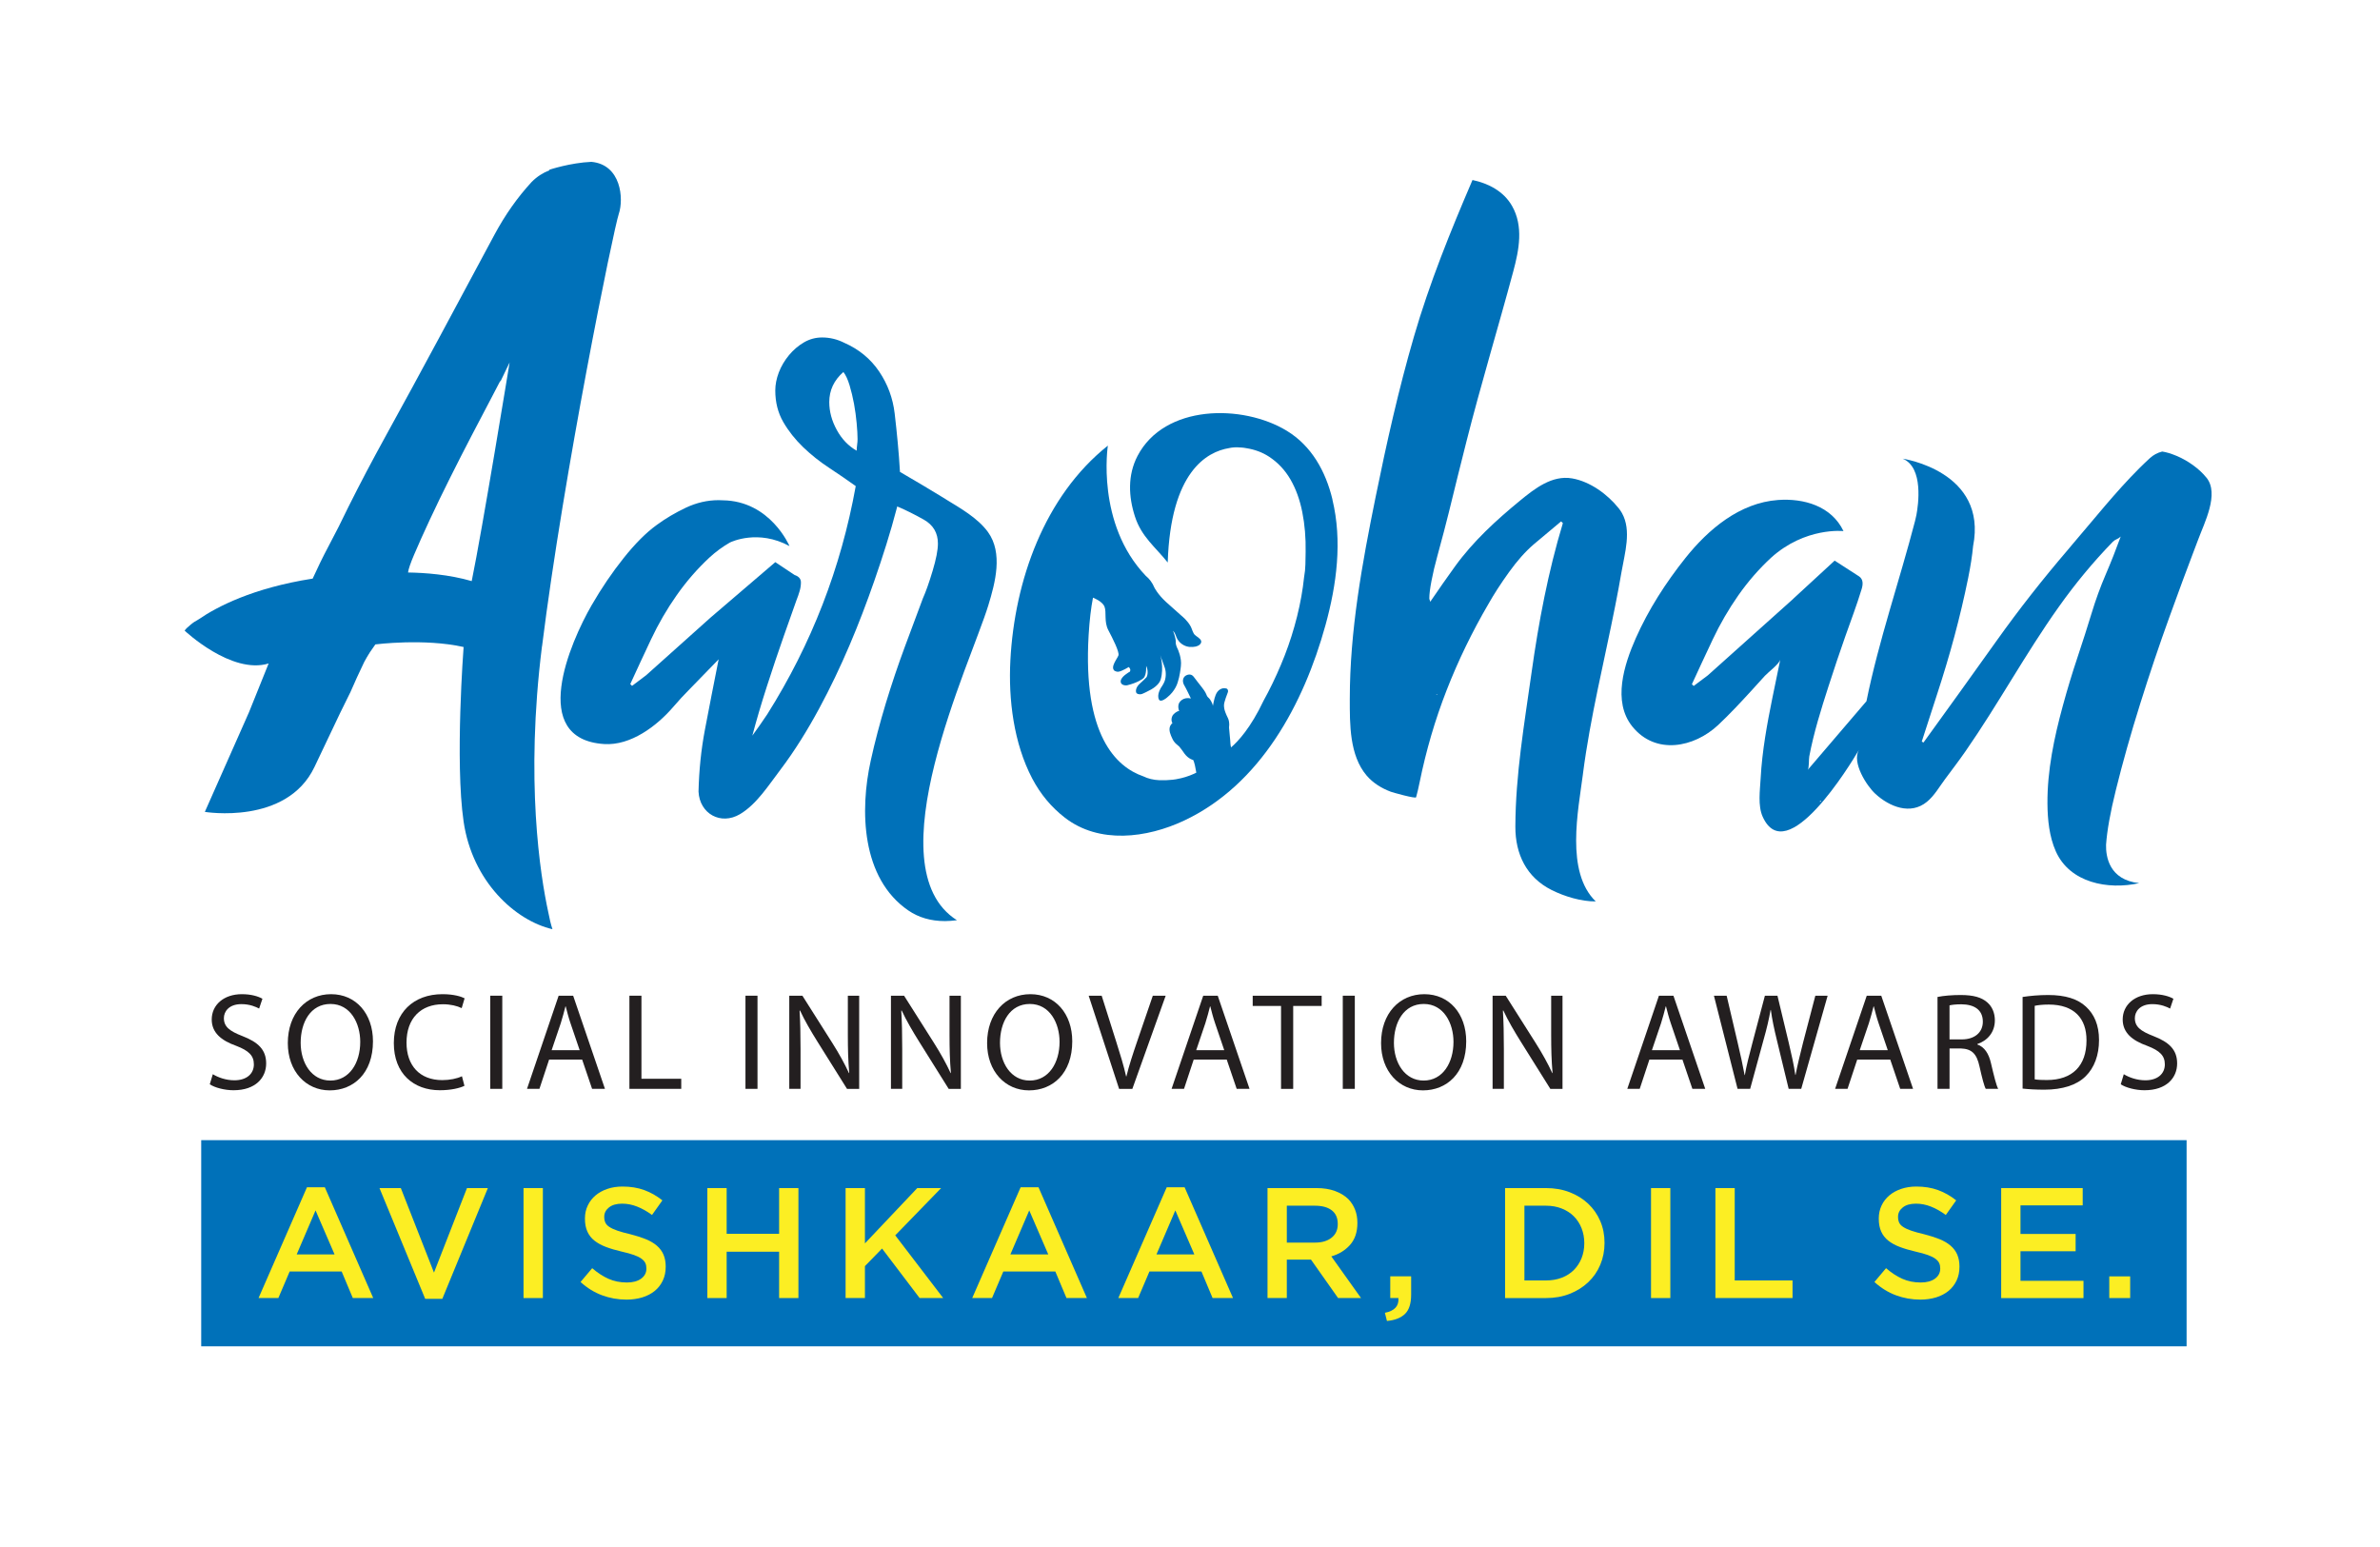 <?xml version="1.0" encoding="UTF-8"?>
<svg id="Layer_1" data-name="Layer 1" xmlns="http://www.w3.org/2000/svg" viewBox="0 0 720 468">
  <defs>
    <style>
      .cls-1 {
        fill: #0071b9;
      }

      .cls-2 {
        fill: #231f20;
      }

      .cls-3 {
        fill: #fcee23;
      }
    </style>
  </defs>
  <g>
    <rect class="cls-1" x="60.87" y="344.92" width="600.62" height="62.37"/>
    <g>
      <path class="cls-3" d="M92.85,359.18h5.42l14.64,33.5h-6.18l-3.37-8.03h-15.73l-3.42,8.03h-5.99l14.64-33.5ZM101.21,379.48l-5.75-13.31-5.7,13.31h11.45Z"/>
      <path class="cls-3" d="M114.8,359.42h6.46l10.03,25.57,9.98-25.57h6.32l-13.78,33.51h-5.18l-13.83-33.51Z"/>
      <path class="cls-3" d="M158.38,359.42h5.85v33.27h-5.85v-33.27Z"/>
      <path class="cls-3" d="M189.51,393.16c-2.57,0-5.02-.44-7.37-1.31-2.35-.87-4.52-2.21-6.51-4.02l3.52-4.18c1.62,1.4,3.25,2.46,4.92,3.21,1.66.74,3.53,1.12,5.59,1.12,1.81,0,3.24-.39,4.3-1.16,1.06-.78,1.59-1.78,1.59-3.02v-.09c0-.6-.1-1.13-.31-1.59-.21-.46-.59-.89-1.14-1.31-.55-.41-1.31-.79-2.28-1.14-.97-.35-2.23-.7-3.78-1.05-1.77-.41-3.35-.88-4.73-1.4-1.38-.52-2.53-1.16-3.47-1.9-.94-.74-1.65-1.65-2.14-2.73-.49-1.08-.74-2.38-.74-3.9v-.1c0-1.43.28-2.73.86-3.92.57-1.19,1.35-2.2,2.35-3.04,1-.84,2.19-1.5,3.59-1.97,1.39-.48,2.91-.71,4.56-.71,2.44,0,4.63.36,6.58,1.07,1.95.71,3.78,1.75,5.49,3.11l-3.14,4.42c-1.52-1.11-3.03-1.96-4.52-2.54-1.49-.59-2.99-.88-4.51-.88-1.71,0-3.04.38-3.99,1.14-.95.76-1.43,1.7-1.43,2.8v.09c0,.63.11,1.2.33,1.69.22.49.63.94,1.24,1.33.6.4,1.41.77,2.42,1.12,1.01.35,2.33.71,3.95,1.09,1.74.44,3.28.94,4.61,1.47,1.33.54,2.45,1.2,3.35,1.97.9.78,1.58,1.68,2.02,2.71.44,1.03.67,2.23.67,3.59v.09c0,1.55-.29,2.95-.88,4.18-.59,1.24-1.4,2.28-2.45,3.14-1.05.85-2.3,1.5-3.76,1.95-1.46.44-3.06.67-4.8.67Z"/>
      <path class="cls-3" d="M213.99,359.42h5.84v13.83h15.87v-13.83h5.84v33.27h-5.84v-14.02h-15.87v14.02h-5.84v-33.27Z"/>
      <path class="cls-3" d="M255.81,359.42h5.85v16.73l15.83-16.73h7.22l-13.88,14.3,14.5,18.96h-7.13l-11.36-14.97-5.18,5.32v9.65h-5.85v-33.27Z"/>
      <path class="cls-3" d="M308.75,359.18h5.42l14.64,33.5h-6.18l-3.37-8.03h-15.73l-3.42,8.03h-5.99l14.64-33.5ZM317.12,379.48l-5.75-13.31-5.7,13.31h11.45Z"/>
      <path class="cls-3" d="M352.95,359.18h5.42l14.64,33.5h-6.18l-3.37-8.03h-15.73l-3.42,8.03h-5.99l14.64-33.5ZM361.31,379.48l-5.75-13.31-5.7,13.31h11.45Z"/>
      <path class="cls-3" d="M383.46,359.42h14.83c2.09,0,3.95.29,5.56.88,1.62.59,2.96,1.4,4.04,2.45.89.92,1.57,1.98,2.04,3.18.48,1.2.71,2.53.71,3.99v.09c0,2.73-.74,4.92-2.21,6.58-1.47,1.66-3.37,2.83-5.68,3.49l8.98,12.59h-6.94l-8.18-11.6h-7.32v11.6h-5.84v-33.27ZM397.86,375.91c2.09,0,3.75-.5,4.99-1.5,1.24-1,1.85-2.35,1.85-4.06v-.09c0-1.81-.6-3.18-1.81-4.11-1.21-.93-2.9-1.4-5.09-1.4h-8.51v11.17h8.56Z"/>
      <path class="cls-3" d="M418.96,397.15c2.92-.57,4.28-2.06,4.09-4.47h-2.47v-6.56h6.32v5.56c0,2.66-.62,4.59-1.85,5.8-1.24,1.2-3.06,1.92-5.47,2.14l-.62-2.47Z"/>
      <path class="cls-3" d="M455.32,359.42h12.4c2.6,0,4.98.42,7.15,1.26,2.17.84,4.04,2,5.61,3.49,1.57,1.49,2.78,3.24,3.64,5.25.86,2.01,1.28,4.19,1.28,6.54v.09c0,2.34-.43,4.53-1.28,6.56-.85,2.03-2.07,3.79-3.64,5.28-1.57,1.49-3.44,2.66-5.61,3.52-2.17.86-4.56,1.28-7.15,1.28h-12.4v-33.27ZM461.17,364.74v22.62h6.56c1.74,0,3.33-.28,4.75-.83,1.43-.55,2.64-1.33,3.64-2.33,1-1,1.77-2.19,2.33-3.56.55-1.38.83-2.88.83-4.49v-.09c0-1.62-.28-3.12-.83-4.51-.55-1.39-1.33-2.59-2.33-3.59-1-1-2.21-1.78-3.64-2.35-1.43-.57-3.01-.86-4.75-.86h-6.56Z"/>
      <path class="cls-3" d="M499.47,359.42h5.84v33.27h-5.84v-33.27Z"/>
      <path class="cls-3" d="M518.95,359.42h5.84v27.94h17.49v5.32h-23.33v-33.27Z"/>
      <path class="cls-3" d="M580.93,393.16c-2.57,0-5.02-.44-7.37-1.31-2.34-.87-4.51-2.21-6.51-4.02l3.52-4.18c1.62,1.4,3.26,2.46,4.92,3.21,1.66.74,3.52,1.12,5.58,1.12,1.81,0,3.24-.39,4.3-1.16,1.06-.78,1.59-1.78,1.59-3.02v-.09c0-.6-.1-1.13-.31-1.59-.21-.46-.59-.89-1.14-1.31-.55-.41-1.32-.79-2.28-1.14-.97-.35-2.23-.7-3.78-1.05-1.77-.41-3.35-.88-4.73-1.4-1.38-.52-2.54-1.16-3.47-1.9-.93-.74-1.65-1.65-2.14-2.73-.49-1.08-.74-2.38-.74-3.9v-.1c0-1.43.29-2.73.85-3.92.57-1.19,1.35-2.2,2.35-3.04,1-.84,2.19-1.5,3.59-1.97s2.92-.71,4.56-.71c2.44,0,4.63.36,6.58,1.07,1.95.71,3.78,1.75,5.49,3.11l-3.14,4.42c-1.52-1.11-3.03-1.96-4.51-2.54-1.49-.59-2.99-.88-4.52-.88-1.71,0-3.04.38-3.99,1.14-.95.76-1.43,1.7-1.43,2.8v.09c0,.63.11,1.2.33,1.69.22.49.63.94,1.24,1.33.6.4,1.41.77,2.42,1.12,1.01.35,2.33.71,3.94,1.09,1.74.44,3.28.94,4.61,1.47,1.33.54,2.45,1.2,3.35,1.97.9.78,1.58,1.68,2.02,2.71.44,1.03.67,2.23.67,3.59v.09c0,1.55-.29,2.95-.88,4.18-.59,1.24-1.4,2.28-2.45,3.14-1.05.85-2.3,1.5-3.75,1.95-1.46.44-3.06.67-4.8.67Z"/>
      <path class="cls-3" d="M605.4,359.42h24.66v5.23h-18.82v8.65h16.68v5.23h-16.68v8.94h19.06v5.23h-24.9v-33.27Z"/>
      <path class="cls-3" d="M638.1,386.13h6.32v6.56h-6.32v-6.56Z"/>
    </g>
  </g>
  <g>
    <g>
      <path class="cls-1" d="M433.11,140.18s.15-.51.46-1.41c-.33.88-.46,1.41-.46,1.41Z"/>
      <path class="cls-1" d="M667.49,144.5c-1.07-1.34-2.41-2.58-4.01-3.75-1.61-1.16-3.25-2.09-4.95-2.81-1.7-.71-3.17-1.16-4.42-1.34-1.43.36-2.67,1.03-3.74,2.01-1.07.98-2.14,2.01-3.21,3.07-7.22,7.22-13.57,15.27-20.22,23.01-.46.54-.94,1.11-1.43,1.71-7.58,8.85-14.73,17.95-21.41,27.32-7.31,10.26-14.71,20.56-22.2,30.9l-.53-.27c1.24-3.92,2.81-8.74,4.68-14.45,3.77-11.49,6.96-23.19,9.36-35.04.72-3.56,1.22-6.78,1.49-9.64,4.47-22.69-21.3-26.46-21.3-26.46,6.41,2.65,4.7,14.11,4.16,17-.14.61-.26,1.23-.42,1.85-4.73,18.2-10.96,36.09-14.7,54.52,0,0-17.7,20.69-17.78,20.79.47-.55.31-3.22.48-4.09,1.36-7.19,3.57-14.23,5.81-21.18,1.69-5.26,3.39-10.3,5.08-15.11,1.67-4.75,3.48-9.47,4.94-14.29.43-1.41.58-2.98-.79-3.9,0,0-.28-.18-.28-.18l-7.08-4.57-12.39,11.41c-.1.1-.2.2-.3.3l-.93.83-24.75,22.17-4.28,3.21-.54-.53c1.96-4.28,4.06-8.78,6.29-13.51,2.23-4.72,4.82-9.18,7.76-13.38,2.94-4.19,6.24-7.98,9.9-11.37,10.36-9.37,21.91-8.06,21.91-8.06-3.62-7.58-11.99-9.98-19.82-9.41-11.6.85-21.1,8.88-28.04,17.6-5.89,7.4-11.15,15.56-14.98,24.22-3.48,7.88-7.15,19.16-1.02,26.73,7.03,8.68,18.67,6.36,25.97-.5,3.45-3.24,6.69-6.73,9.89-10.21,1.42-1.54,2.81-3.11,4.23-4.66.98-1.07,4.39-3.6,4.66-4.95-1.54,7.69-3.36,15.67-4.59,23.54-.64,4.11-1.14,8.26-1.36,12.42-.19,3.58-.9,8.3.63,11.66,7.2,15.84,26.43-15.68,29.1-20.25-2.21,3.79,2.34,10.88,4.97,13.29,4.25,3.9,10.64,6.52,15.62,2.4,2.25-1.86,3.72-4.49,5.43-6.79,2.08-2.81,4.21-5.58,6.2-8.45,9.92-14.27,18.16-29.56,28.26-43.74,4.99-7.04,10.43-13.6,16.32-19.66.36-.35.76-.62,1.2-.8.44-.17.84-.44,1.2-.8-1.43,3.92-2.94,7.76-4.55,11.5-1.61,3.75-3.04,7.67-4.28,11.77-1.25,4.1-2.67,8.56-4.28,13.37-1.61,4.82-3.08,9.68-4.41,14.58-2.62,9.6-4.72,19.59-4.65,29.59.04,4.83.55,9.98,2.53,14.43,4.26,9.56,15.81,11.72,25.23,9.62-9.14-.96-10.11-8.12-10.03-11.58.29-4.24,1.27-9.77,2.98-16.64,2.05-8.29,4.5-16.99,7.36-26.08,2.85-9.1,5.79-17.83,8.83-26.21,3.03-8.38,5.44-14.89,7.22-19.53.36-.89.84-2.18,1.47-3.88,1.86-5.05,6.46-13.82,2.54-18.72ZM550.86,242.54h-.4s.02-.02.02-.03c.06-.02.11-.05.11-.11,0-.04.02-.07.06-.09,0,0,0,0,.01-.01.04-.02.11-.03.2-.03v.27ZM552.59,239.96s.05-.06.08-.1h.07l-.14.1Z"/>
      <path class="cls-1" d="M478.88,234.05c2.22-17.13,6.43-33.91,9.77-50.84.67-3.38,1.31-6.77,1.89-10.17.97-5.66,3.1-12.53.14-17.82-.28-.5-.61-.99-.99-1.46-3.4-4.25-8.68-8.11-14.13-9.04-6.04-1.03-11.31,3.12-15.68,6.7-7.26,5.96-14.21,12.32-19.73,19.96-2.32,3.21-4.82,6.78-7.49,10.7,0-.18-.05-.36-.13-.54-.09-.17-.13-.35-.13-.53,0-1.25.22-3.03.67-5.35.44-2.32,1.02-4.77,1.74-7.36.71-2.58,1.38-5.08,2.01-7.49.62-2.41,1.11-4.32,1.47-5.75,1.78-7.31,3.57-14.49,5.35-21.53,4.37-17.27,9.56-34.31,14.18-51.51,1.73-6.45,3.12-13.61-.42-19.76-2.52-4.39-7.11-6.79-11.94-7.8-6.68,15.57-13,31.14-17.73,47.43-4.64,15.96-8.27,32.2-11.58,48.48-4.1,20.18-7.81,40.47-7.81,61.13,0,7.59-.11,17.03,5.11,23.14,1.94,2.26,4.53,3.84,7.3,4.88.53.2,7.51,2.18,7.65,1.67.35-1.25.71-2.77,1.07-4.55,1.96-9.63,4.68-18.9,8.16-27.82,3.48-8.92,7.71-17.66,12.71-26.21,1.61-2.85,3.65-6.02,6.15-9.5,2.5-3.48,4.99-6.29,7.49-8.43l8.29-6.95.53.53c-4.46,14.72-7.33,29.97-9.47,45.19-2.18,15.49-4.85,30.92-4.9,46.61-.03,8.32,3.36,15.38,10.99,19.2,3.89,1.94,8.94,3.48,13.32,3.44-9.21-8.97-5.3-27.44-3.85-38.66ZM434.55,210.17v-.13s.03-.07.04-.1l.23.23h-.27Z"/>
      <path class="cls-1" d="M286.17,151.05c-4.63-2.84-9.28-5.61-13.91-8.29-.18-3.02-.4-5.98-.67-8.82-.26-2.86-.58-5.8-.93-8.84-.54-4.63-2.1-8.86-4.69-12.7-2.58-3.83-6.1-6.73-10.57-8.7-2.13-1.07-4.37-1.61-6.68-1.61-1.97,0-3.79.49-5.48,1.47-1.7.99-3.22,2.28-4.55,3.88-1.33,1.61-2.36,3.35-3.08,5.22-.71,1.87-1.07,3.71-1.07,5.48,0,3.57.81,6.73,2.4,9.5,1.61,2.78,3.61,5.3,6.02,7.63,2.42,2.32,5.04,4.41,7.9,6.28,2.84,1.88,5.52,3.71,8.02,5.5-4.47,24.78-13.38,47.79-26.75,69.01-1.51,2.27-3.02,4.41-4.53,6.49,1.25-4.71,2.71-9.67,4.4-14.91,1.69-5.26,3.39-10.31,5.08-15.12,1.69-4.82,2.98-8.46,3.88-10.97.36-.89.67-1.79.93-2.68.27-.89.41-1.79.41-2.68,0-1.1-.67-1.83-1.91-2.24l-5.84-3.89-19.58,16.76-19.49,17.45-4.27,3.22-.54-.54c1.95-4.27,4.05-8.78,6.28-13.51,2.23-4.73,4.81-9.18,7.76-13.37,2.94-4.19,6.24-7.98,9.89-11.38,1.91-1.76,3.97-3.28,6.2-4.56.44-.22,8.57-4.08,18.04,1.07,0,0-5.77-13.7-20.24-13.85-.4-.03-.8-.04-1.2-.04-3.38,0-6.68.76-9.89,2.27-3.22,1.53-6.16,3.26-8.82,5.22-3.22,2.32-6.55,5.66-10.03,10.03-3.49,4.37-6.69,9.1-9.63,14.18-6.62,11.43-19.21,40.59,3.74,42.08,8.03.52,15.9-5.43,20.87-11.19,1.69-1.96,3.24-3.66,4.67-5.08l9.1-9.36c-1.43,7.13-2.8,14.22-4.15,21.27-1.17,6.14-1.79,12.41-1.94,18.76.34,6.71,6.75,10.24,12.53,6.82,5.04-2.98,8.68-8.78,12.16-13.34,4.45-5.88,8.33-12.19,11.83-18.67,6.68-12.35,12.07-25.39,16.68-38.64,2.51-7.23,4.86-14.55,6.79-21.97.01-.03.12-.44.12-.49,0,0,.01,0,.02,0,.12.05.23.14.32.25-.19-.15-.31-.24-.32-.25.01,0,.02.01.05.03,2.47,1.06,5.14,2.38,7.97,3.97,2.84,1.61,4.27,4.01,4.27,7.23,0,1.97-.54,4.73-1.61,8.29-1.07,3.57-2.05,6.33-2.94,8.3-1.61,4.27-3.44,9.18-5.48,14.7-2.05,5.54-3.97,11.24-5.76,17.12-1.77,5.89-3.3,11.64-4.53,17.26-3.33,14.98-2.89,35.56,11.36,45.33,3.12,2.14,6.82,3.22,11.1,3.22,1.07,0,2.27-.1,3.61-.26-25.43-16.1,4.23-77.99,9.49-95.24,2.09-6.83,4.51-15.85-.11-22.21-3.11-4.28-8.49-7.28-12.74-9.89ZM259.3,134.6c-.1.63-.14,1.21-.14,1.75-2.5-1.43-4.51-3.52-6.02-6.29-1.51-2.76-2.27-5.57-2.27-8.42,0-3.56,1.42-6.6,4.27-9.1.71.89,1.33,2.24,1.87,4.01.54,1.79.98,3.66,1.35,5.62.36,1.97.62,3.93.8,5.88.18,1.97.27,3.57.27,4.82,0,.54-.05,1.11-.14,1.73Z"/>
      <path class="cls-1" d="M163.98,195.52c6.63-53.02,21.65-126.21,23.22-130.83,1.55-4.57.7-14.91-8.3-15.73-6.39.28-12.69,2.38-12.69,2.38l-.03.2c-1.9.72-3.69,1.85-5.32,3.48-4.28,4.64-8.02,9.94-11.24,15.92-11,20.49-21.93,41.03-33.17,61.39-1.96,3.57-3.84,7.05-5.62,10.43-1.78,3.39-3.57,6.87-5.35,10.43-1.96,4.11-4.01,8.16-6.15,12.17-1.7,3.19-3.26,6.43-4.74,9.68-18.17,2.84-29.02,8.57-34.43,12.28-1.04.56-1.9,1.14-2.56,1.72-.89.72-1.47,1.3-1.74,1.74,0,0,14.17,13.38,25.41,9.93,0,0-4.53,11.25-5.94,14.75l-2.21,4.99h0s-11.15,25.16-11.15,25.16c0,0,24.72,4.11,33.15-13.56,2.86-5.98,5.5-11.56,7.76-16.32,1.03-2.12,2.08-4.24,3.14-6.37.67-1.47,1.33-2.98,2-4.5,1.34-2.84,2.12-4.5,2.16-4.59.53-.99,1.1-1.97,1.72-2.94l1.66-2.39s14.76-1.89,26.69.79c0,0-2.65,34.64,0,52.81,2.65,18.17,15.65,29.97,26.88,32.56-.48-1.43-.89-3.18-1.27-5.16-2.41-11.13-6.99-39.74-1.9-80.42ZM142.72,175.8c-6.86-2-14.19-2.53-19.28-2.61.12-.99.73-2.8,1.85-5.42,1.25-2.94,2.81-6.42,4.68-10.43,1.87-4.01,3.92-8.25,6.15-12.71,2.23-4.46,4.41-8.73,6.55-12.84,2.14-4.1,4.05-7.76,5.75-10.97,1.28-2.42,2.27-4.33,2.99-5.73-.02.14-.04.29-.07.43l2.83-5.88s-8.28,50.72-11.47,66.16Z"/>
    </g>
    <path class="cls-1" d="M403.09,151.07c-2.06-8.51-6.31-16.19-13.83-20.76-13.36-8.11-36.99-8.02-45.14,7.63-3.02,5.81-2.74,12.28-.76,18.36,1.98,6.1,6.11,9.12,9.9,13.87.87-27.47,11.84-33.5,18.55-34.61.87-.19,1.77-.27,2.72-.23.09,0,.17.01.25.02,1.36.03,2.19.22,2.19.22,2.6.4,4.92,1.26,6.95,2.59,2.65,1.74,4.8,4.02,6.45,6.85,1.65,2.83,2.85,6.14,3.6,9.92.75,3.78,1.09,7.79,1.01,12.03-.02,1.28-.05,2.54-.07,3.77-.02,1.23-.16,2.53-.4,3.9-.4,3.83-1.1,7.77-2.11,11.83-1.01,4.05-2.26,8-3.75,11.83-1.5,3.84-3.18,7.56-5.06,11.19-.43.83-.87,1.64-1.31,2.44-3.92,8.28-7.73,12.36-9.86,14.18-.08-.32-.16-.69-.19-1.13.02-.62-.44-4.51-.42-4.86.19-1.36-.08-2.36-.33-2.85-1.36-2.74-1.19-3.52-1.19-4.07.01-.74.95-3.28,1.14-3.71.25-.64-.11-1.12-.4-1.19-2.2-.52-3.11,1.52-3.27,1.96-.44,1.03-.84,3.31-.84,3.31-.07-.84-.86-2.04-1.14-2.3-.24-.25-.6-.45-.83-1.17-.26-.73-1.1-1.86-1.39-2.2-.3-.3-1.81-2.38-2.44-3.15-1.11-1.43-2.64-.19-2.64-.19-.93.87-.66,2.11-.12,2.94.5.82,1.91,3.81,1.91,3.81-2.31-.55-3.4,1.03-3.57,1.38-.54,1.12.02,2.42.02,2.42-.78.01-1.82,1.01-2.01,1.4-.66,1.29-.02,2.3-.02,2.3-.28.17-.5.42-.7.85-.55,1.31.25,2.87.58,3.61.67,1.6,1.66,2.07,2.17,2.58.46.54,1.25,1.62,1.62,2.18,1.21,1.61,2.63,1.91,2.63,1.91.1.22.38.99.49,1.56.07.32.26,1.33.43,2.25-.25.12-.49.25-.74.36-1.66.75-3.4,1.28-5.21,1.6,0,0-.39.09-1.07.16-.05,0-.1.01-.15.02-.08,0-.17.02-.26.02-1.21.13-2.44.18-3.71.13-1.83-.08-3.46-.47-4.91-1.18-8.26-2.86-18.31-12.46-16.53-42.69.27-4.53.72-8.27,1.32-11.36,0,0,2.84,1.06,3.49,2.74.65,1.68-.19,4.53,1.14,7.07,1.33,2.53,3.42,6.64,3.07,7.66-.35,1.02-2.58,3.56-1.15,4.68.36.19.77.3,1.18.25,1.04-.14,3.09-1.41,3.09-1.41.85.82.3,1.43.3,1.43-.3.12-.46.28-.94.6-1.51,1.01-1.86,1.98-1.81,2.38.06,1.18,1.66,1.25,2.17,1.06,2.73-.68,4.49-1.79,4.84-2.21.89-1.15.7-3.62.7-3.62.64,1.17.54,2.9.07,3.49-.51.58-1.42,1.38-1.83,1.75-1.61,1.37-1.41,2.71-1.14,3.01.49.47,1.28.38,1.62.26.33-.08,2.29-1.06,2.85-1.39,2.01-1.16,2.67-2.42,2.82-2.96,1.08-3.61-.12-7.48-.12-7.48.25.92,1.2,3.29,1.4,3.96.45,1.43.33,3.27-.26,4.42-.15.43-1.01,1.71-1.01,1.71-1.28,2.27-.55,3.53-.32,3.67.65.43,2.07-.68,2.29-.9,2.46-1.95,3.12-4.33,3.21-4.66.55-1.58.88-4.16.93-4.77.32-2.54-.95-5.18-.95-5.18-.3-.58-.62-1.4-.61-1.98.13-1.3-.83-3.55-.83-3.55.41.33.77,1.12,1,1.8.98,2.57,3.4,3.03,3.92,3.07,3.17.24,3.77-1.22,3.61-1.76-.19-.83-1.4-1.35-1.94-1.9-.57-.56-.85-1.8-1.2-2.47-.96-1.82-2.54-3.06-2.91-3.38-.98-.9-3.58-3.19-4.57-4.08-2.58-2.37-3.55-4.39-3.55-4.39-.55-1.38-1.56-2.71-2.57-3.5-15.14-15.83-11.49-39.41-11.49-39.41-19.24,15.33-28.22,40.91-29.49,64.94-.63,11.88,1.02,25.09,6.59,35.73,2.49,4.74,5.78,8.7,9.89,11.88,10.41,8.06,24.83,6.16,36.04.9,23.15-10.88,36.23-35.34,42.8-59.13,3.4-12.31,5.14-25.46,2.09-38.04Z"/>
  </g>
  <g>
    <path class="cls-2" d="M64.38,324.97c1.63,1,4.01,1.84,6.52,1.84,3.72,0,5.9-1.97,5.9-4.81,0-2.63-1.51-4.14-5.31-5.6-4.6-1.63-7.44-4.01-7.44-7.99,0-4.39,3.64-7.65,9.11-7.65,2.88,0,4.98.67,6.23,1.38l-1,2.97c-.92-.5-2.8-1.34-5.35-1.34-3.85,0-5.31,2.3-5.31,4.22,0,2.63,1.71,3.93,5.6,5.44,4.77,1.84,7.19,4.14,7.19,8.28,0,4.35-3.22,8.11-9.87,8.11-2.72,0-5.69-.79-7.19-1.8l.92-3.05Z"/>
    <path class="cls-2" d="M112.83,315.02c0,9.7-5.9,14.84-13.09,14.84s-12.67-5.77-12.67-14.3c0-8.95,5.56-14.8,13.09-14.8s12.67,5.9,12.67,14.26ZM90.96,315.48c0,6.02,3.26,11.41,8.99,11.41s9.03-5.31,9.03-11.71c0-5.6-2.93-11.46-8.99-11.46s-9.03,5.56-9.03,11.75Z"/>
    <path class="cls-2" d="M140.5,328.48c-1.34.67-4.01,1.34-7.44,1.34-7.94,0-13.92-5.02-13.92-14.26s5.98-14.8,14.72-14.8c3.51,0,5.73.75,6.69,1.25l-.88,2.97c-1.38-.67-3.34-1.17-5.69-1.17-6.61,0-11,4.22-11,11.62,0,6.9,3.97,11.33,10.83,11.33,2.22,0,4.47-.46,5.94-1.17l.75,2.88Z"/>
    <path class="cls-2" d="M151.95,301.22v28.18h-3.64v-28.18h3.64Z"/>
    <path class="cls-2" d="M166.12,320.54l-2.93,8.86h-3.76l9.57-28.18h4.39l9.62,28.18h-3.89l-3.01-8.86h-9.99ZM175.36,317.7l-2.76-8.11c-.63-1.84-1.04-3.51-1.46-5.14h-.08c-.42,1.67-.88,3.39-1.42,5.1l-2.76,8.15h8.49Z"/>
    <path class="cls-2" d="M190.41,301.22h3.64v25.13h12.04v3.05h-15.68v-28.18Z"/>
    <path class="cls-2" d="M229.16,301.22v28.18h-3.64v-28.18h3.64Z"/>
    <path class="cls-2" d="M238.77,329.4v-28.18h3.97l9.03,14.26c2.09,3.3,3.72,6.27,5.06,9.16l.08-.04c-.33-3.76-.42-7.19-.42-11.58v-11.79h3.43v28.18h-3.68l-8.95-14.3c-1.96-3.14-3.85-6.35-5.27-9.41l-.13.04c.21,3.55.29,6.94.29,11.62v12.04h-3.43Z"/>
    <path class="cls-2" d="M269.53,329.4v-28.18h3.97l9.03,14.26c2.09,3.3,3.72,6.27,5.06,9.16l.08-.04c-.33-3.76-.42-7.19-.42-11.58v-11.79h3.43v28.18h-3.68l-8.95-14.3c-1.96-3.14-3.85-6.35-5.27-9.41l-.13.04c.21,3.55.29,6.94.29,11.62v12.04h-3.43Z"/>
    <path class="cls-2" d="M324.38,315.02c0,9.7-5.9,14.84-13.09,14.84s-12.67-5.77-12.67-14.3c0-8.95,5.56-14.8,13.09-14.8s12.67,5.9,12.67,14.26ZM302.52,315.48c0,6.02,3.26,11.41,8.99,11.41s9.03-5.31,9.03-11.71c0-5.6-2.93-11.46-8.99-11.46s-9.03,5.56-9.03,11.75Z"/>
    <path class="cls-2" d="M338.55,329.4l-9.2-28.18h3.93l4.39,13.88c1.21,3.8,2.26,7.23,3.01,10.54h.08c.79-3.26,1.96-6.82,3.22-10.49l4.77-13.92h3.89l-10.08,28.18h-4.01Z"/>
    <path class="cls-2" d="M361.12,320.54l-2.93,8.86h-3.76l9.57-28.18h4.39l9.62,28.18h-3.89l-3.01-8.86h-9.99ZM370.36,317.7l-2.76-8.11c-.63-1.84-1.04-3.51-1.46-5.14h-.08c-.42,1.67-.88,3.39-1.42,5.1l-2.76,8.15h8.49Z"/>
    <path class="cls-2" d="M387.54,304.32h-8.57v-3.09h20.86v3.09h-8.61v25.09h-3.68v-25.09Z"/>
    <path class="cls-2" d="M409.86,301.22v28.18h-3.64v-28.18h3.64Z"/>
    <path class="cls-2" d="M443.56,315.02c0,9.7-5.9,14.84-13.09,14.84s-12.67-5.77-12.67-14.3c0-8.95,5.56-14.8,13.09-14.8s12.67,5.9,12.67,14.26ZM421.69,315.48c0,6.02,3.26,11.41,8.99,11.41s9.03-5.31,9.03-11.71c0-5.6-2.93-11.46-8.99-11.46s-9.03,5.56-9.03,11.75Z"/>
    <path class="cls-2" d="M451.54,329.4v-28.18h3.97l9.03,14.26c2.09,3.3,3.72,6.27,5.06,9.16l.08-.04c-.33-3.76-.42-7.19-.42-11.58v-11.79h3.43v28.18h-3.68l-8.95-14.3c-1.96-3.14-3.85-6.35-5.27-9.41l-.13.04c.21,3.55.29,6.94.29,11.62v12.04h-3.43Z"/>
    <path class="cls-2" d="M498.98,320.54l-2.93,8.86h-3.76l9.57-28.18h4.39l9.62,28.18h-3.89l-3.01-8.86h-9.99ZM508.22,317.7l-2.76-8.11c-.63-1.84-1.04-3.51-1.46-5.14h-.08c-.42,1.67-.88,3.39-1.42,5.1l-2.76,8.15h8.49Z"/>
    <path class="cls-2" d="M525.65,329.4l-7.15-28.18h3.85l3.34,14.26c.84,3.51,1.59,7.02,2.09,9.74h.08c.46-2.8,1.34-6.15,2.3-9.78l3.76-14.22h3.8l3.43,14.3c.79,3.34,1.55,6.69,1.97,9.66h.08c.59-3.09,1.38-6.23,2.26-9.74l3.72-14.22h3.72l-7.99,28.18h-3.8l-3.55-14.67c-.88-3.6-1.46-6.36-1.84-9.2h-.08c-.5,2.8-1.13,5.56-2.17,9.2l-4.01,14.67h-3.8Z"/>
    <path class="cls-2" d="M561.85,320.54l-2.93,8.86h-3.76l9.57-28.18h4.39l9.62,28.18h-3.89l-3.01-8.86h-9.99ZM571.09,317.7l-2.76-8.11c-.63-1.84-1.05-3.51-1.46-5.14h-.08c-.42,1.67-.88,3.39-1.42,5.1l-2.76,8.15h8.49Z"/>
    <path class="cls-2" d="M586.14,301.6c1.84-.38,4.47-.59,6.98-.59,3.89,0,6.4.71,8.15,2.3,1.42,1.25,2.22,3.18,2.22,5.35,0,3.72-2.34,6.19-5.31,7.19v.12c2.17.75,3.47,2.76,4.14,5.69.92,3.93,1.59,6.65,2.17,7.73h-3.76c-.46-.79-1.09-3.22-1.88-6.73-.84-3.89-2.34-5.35-5.64-5.48h-3.43v12.21h-3.64v-27.8ZM589.78,314.44h3.72c3.89,0,6.35-2.13,6.35-5.35,0-3.64-2.63-5.23-6.48-5.27-1.76,0-3.01.17-3.6.33v10.29Z"/>
    <path class="cls-2" d="M611.89,301.6c2.22-.33,4.85-.59,7.73-.59,5.23,0,8.95,1.21,11.41,3.51,2.51,2.3,3.97,5.56,3.97,10.12s-1.42,8.36-4.05,10.95c-2.63,2.63-6.98,4.06-12.46,4.06-2.59,0-4.77-.13-6.61-.33v-27.72ZM615.53,326.52c.92.17,2.26.21,3.68.21,7.78,0,12-4.35,12-11.96.04-6.65-3.72-10.87-11.41-10.87-1.88,0-3.3.17-4.26.38v22.24Z"/>
    <path class="cls-2" d="M642.49,324.97c1.63,1,4.01,1.84,6.52,1.84,3.72,0,5.9-1.97,5.9-4.81,0-2.63-1.51-4.14-5.31-5.6-4.6-1.63-7.44-4.01-7.44-7.99,0-4.39,3.64-7.65,9.11-7.65,2.88,0,4.98.67,6.23,1.38l-1,2.97c-.92-.5-2.8-1.34-5.35-1.34-3.85,0-5.31,2.3-5.31,4.22,0,2.63,1.71,3.93,5.6,5.44,4.77,1.84,7.19,4.14,7.19,8.28,0,4.35-3.22,8.11-9.87,8.11-2.72,0-5.69-.79-7.19-1.8l.92-3.05Z"/>
  </g>
</svg>
